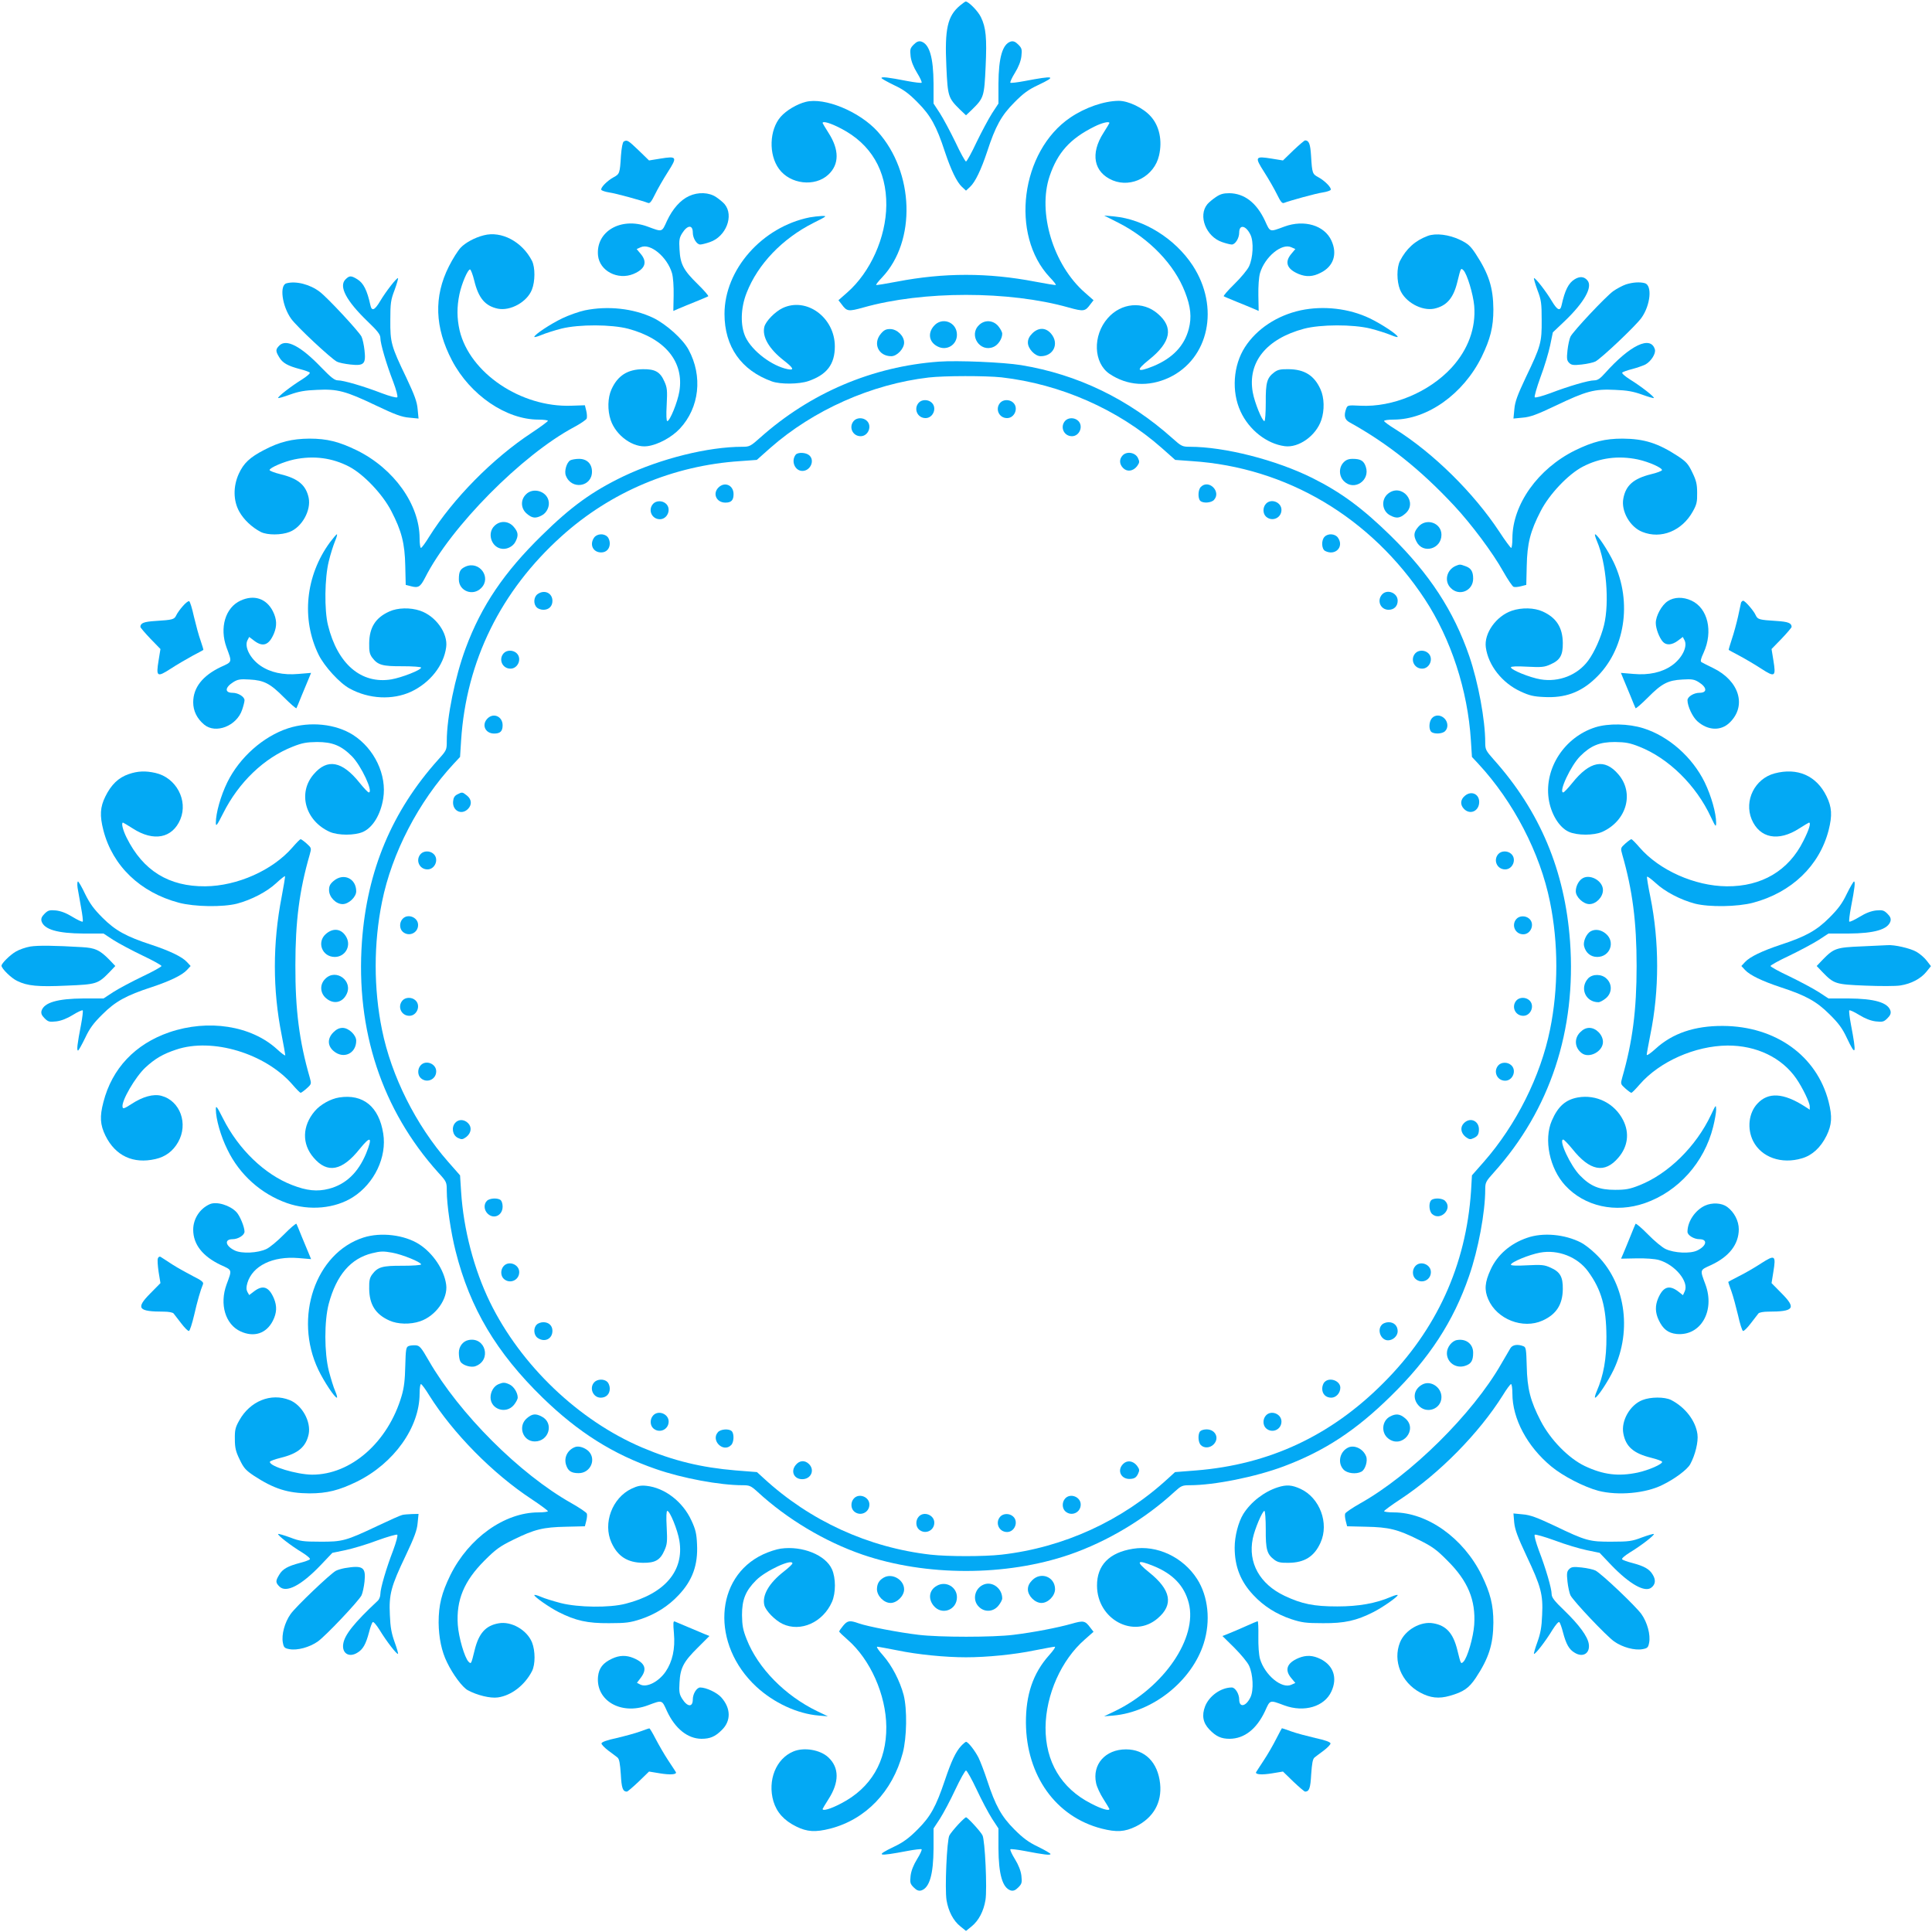 <?xml version="1.0" standalone="no"?>
<!DOCTYPE svg PUBLIC "-//W3C//DTD SVG 20010904//EN"
 "http://www.w3.org/TR/2001/REC-SVG-20010904/DTD/svg10.dtd">
<svg version="1.0" xmlns="http://www.w3.org/2000/svg"
 width="1280pt" height="1280pt" viewBox="0 0 1280 1280"
 preserveAspectRatio="xMidYMid meet">
<g transform="translate(0,1280) scale(0.1,-0.1)"
fill="#03a9f4" stroke="none">
<path d="M6361 12764 c-84 -70 -103 -155 -91 -407 9 -196 12 -206 89 -282 l41
-39 41 39 c77 76 80 85 89 283 9 192 2 260 -31 328 -18 39 -82 104 -101 104
-3 0 -20 -12 -37 -26z"/>
<path d="M6054 12505 c-24 -24 -26 -32 -21 -78 4 -33 19 -71 43 -110 20 -32
33 -61 30 -65 -4 -3 -46 2 -94 11 -129 25 -172 30 -172 20 0 -4 38 -25 83 -47
64 -30 98 -55 157 -115 85 -85 125 -157 180 -326 40 -120 79 -202 114 -234
l26 -24 26 24 c35 32 74 114 114 234 55 169 95 241 180 326 59 60 93 85 157
115 127 60 111 65 -89 27 -48 -9 -90 -14 -94 -11 -3 4 10 33 30 65 24 39 39
77 43 110 5 46 3 54 -21 78 -19 19 -32 24 -49 20 -55 -17 -81 -105 -82 -280
l0 -131 -42 -64 c-23 -36 -69 -122 -103 -192 -33 -71 -65 -128 -70 -128 -5 0
-37 57 -70 128 -34 70 -80 156 -103 192 l-42 64 0 131 c-1 175 -27 263 -82
280 -17 4 -30 -1 -49 -20z"/>
<path d="M5338 12125 c-59 -15 -128 -56 -166 -99 -75 -86 -81 -250 -11 -345
74 -102 238 -121 327 -38 73 68 73 165 1 277 -21 33 -39 63 -39 65 0 15 53 0
123 -37 197 -102 301 -278 299 -508 -2 -213 -105 -443 -259 -578 l-58 -51 21
-27 c35 -48 44 -49 145 -21 393 111 965 111 1358 0 101 -28 110 -27 145 21
l21 27 -58 51 c-209 183 -314 530 -233 771 53 156 135 248 296 328 52 26 100
37 100 24 0 -2 -18 -32 -39 -65 -89 -138 -65 -262 61 -315 126 -52 276 28 307
165 23 99 2 197 -56 260 -49 55 -147 102 -211 102 -98 -1 -222 -44 -321 -111
-329 -223 -400 -778 -136 -1058 25 -26 43 -49 40 -51 -2 -2 -64 8 -137 22
-312 60 -604 60 -916 0 -73 -14 -135 -24 -137 -22 -3 2 15 25 40 51 226 240
212 696 -30 965 -120 133 -352 229 -477 197z"/>
<path d="M4132 11862 c-7 -5 -14 -41 -18 -93 -7 -117 -9 -122 -48 -143 -43
-23 -90 -71 -82 -84 3 -5 26 -13 52 -17 44 -6 221 -55 256 -69 13 -6 23 6 48
57 17 35 55 101 85 148 64 100 60 106 -51 88 l-74 -12 -69 67 c-71 68 -77 71
-99 58z"/>
<path d="M8569 11804 l-69 -67 -74 12 c-111 18 -115 12 -51 -88 30 -47 68
-113 85 -148 25 -51 35 -63 48 -57 35 14 212 63 256 69 26 4 49 12 52 17 8 13
-39 61 -82 84 -39 21 -41 26 -48 143 -5 79 -14 100 -39 101 -5 0 -40 -30 -78
-66z"/>
<path d="M4565 11501 c-57 -26 -109 -85 -146 -164 -35 -77 -29 -75 -129 -38
-176 65 -343 -32 -328 -191 10 -103 131 -166 235 -123 78 33 94 79 47 134
l-26 31 27 12 c63 29 175 -64 207 -171 8 -28 12 -87 11 -148 l-2 -103 37 16
c20 9 71 29 112 46 41 17 78 32 82 35 5 2 -27 39 -70 81 -94 92 -115 132 -120
229 -4 61 -1 78 17 107 35 56 71 59 71 5 0 -37 26 -79 49 -79 10 0 38 7 64 16
107 36 161 175 98 251 -10 12 -35 33 -56 47 -47 32 -120 35 -180 7z"/>
<path d="M8055 11494 c-21 -14 -46 -35 -56 -47 -63 -76 -9 -215 98 -251 26 -9
54 -16 64 -16 23 0 49 42 49 79 0 57 45 48 75 -15 22 -46 17 -152 -10 -209
-10 -22 -54 -75 -97 -117 -43 -42 -75 -79 -70 -81 4 -3 41 -18 82 -35 41 -17
92 -37 112 -46 l37 -16 -2 103 c-1 61 3 120 11 148 32 107 144 200 207 171
l27 -12 -26 -31 c-47 -55 -31 -101 47 -134 51 -21 95 -19 147 8 85 42 112 124
71 213 -46 101 -180 141 -311 93 -100 -37 -94 -39 -129 38 -56 120 -137 182
-237 183 -39 0 -60 -6 -89 -26z"/>
<path d="M5365 11360 c-315 -63 -565 -345 -565 -640 0 -217 111 -374 314 -447
56 -20 179 -19 241 2 123 42 176 111 176 230 0 191 -187 329 -346 254 -50 -24
-111 -86 -121 -124 -16 -66 31 -147 130 -224 63 -49 71 -66 25 -57 -105 21
-234 119 -279 211 -36 76 -34 193 7 296 74 189 236 358 442 462 90 45 93 47
55 46 -21 -1 -57 -5 -79 -9z"/>
<path d="M7410 11324 c206 -105 371 -277 441 -459 38 -97 45 -167 25 -244 -29
-112 -107 -194 -235 -247 -110 -44 -119 -30 -28 43 145 116 164 214 57 305
-98 85 -242 72 -331 -30 -101 -115 -95 -296 12 -369 118 -79 258 -88 394 -25
265 125 337 467 157 743 -117 178 -322 306 -520 325 l-67 6 95 -48z"/>
<path d="M3205 11241 c-60 -15 -122 -49 -153 -82 -18 -19 -53 -74 -78 -124
-101 -200 -94 -405 21 -624 120 -228 358 -391 572 -391 35 0 63 -4 63 -8 0 -4
-48 -40 -107 -79 -260 -171 -522 -438 -679 -688 -25 -41 -50 -75 -55 -75 -5 0
-9 28 -9 63 0 224 -170 462 -415 583 -119 58 -198 78 -315 78 -115 -1 -197
-21 -300 -75 -95 -49 -136 -88 -168 -158 -38 -84 -37 -178 3 -250 30 -54 84
-105 144 -136 43 -21 135 -21 190 1 82 32 143 143 126 226 -18 84 -70 128
-186 156 -41 10 -74 23 -73 28 1 15 93 55 163 70 129 27 252 11 365 -48 95
-50 220 -181 278 -293 69 -133 90 -215 93 -365 l3 -125 35 -9 c49 -13 62 -4
93 56 170 337 642 814 987 998 43 23 81 49 84 57 3 8 2 32 -3 52 l-9 36 -90
-3 c-334 -12 -673 217 -740 499 -18 80 -19 155 -1 240 15 71 55 164 70 164 5
0 18 -33 28 -74 28 -116 72 -168 156 -186 83 -17 194 44 226 126 22 55 22 147
1 190 -65 128 -203 201 -320 170z"/>
<path d="M9459 11237 c-83 -31 -142 -84 -184 -166 -22 -44 -22 -133 0 -189 33
-83 144 -144 227 -127 82 18 127 69 153 176 24 97 23 95 41 78 24 -25 64 -157
71 -235 12 -147 -40 -289 -149 -409 -150 -163 -391 -264 -605 -253 -82 4 -85
4 -94 -19 -17 -46 -11 -73 22 -91 253 -140 469 -312 693 -552 113 -121 256
-312 325 -436 30 -53 61 -99 69 -102 8 -3 30 -1 49 4 l35 9 3 125 c3 149 23
230 93 365 57 111 182 243 278 293 113 59 236 75 365 48 74 -16 163 -56 160
-71 -1 -5 -34 -18 -73 -27 -116 -29 -167 -74 -183 -161 -16 -83 44 -189 126
-221 124 -50 263 7 334 135 26 46 30 64 29 124 0 57 -6 82 -32 135 -26 55 -40
71 -94 107 -133 87 -224 116 -368 117 -117 0 -196 -20 -315 -78 -245 -121
-415 -359 -415 -583 0 -35 -4 -63 -8 -63 -4 0 -40 48 -79 108 -171 259 -438
521 -688 678 -41 25 -75 50 -75 55 0 5 28 9 63 9 224 0 462 170 583 415 58
119 78 198 78 315 -1 144 -30 235 -117 368 -35 53 -52 68 -104 93 -73 35 -161
46 -214 26z"/>
<path d="M2289 10949 c-46 -46 5 -142 146 -278 68 -65 85 -88 85 -110 0 -37
39 -171 85 -290 20 -53 32 -98 27 -103 -5 -5 -50 7 -103 27 -119 46 -253 85
-290 85 -22 0 -45 18 -111 86 -134 140 -231 191 -277 145 -26 -26 -26 -37 -1
-78 22 -38 57 -57 136 -78 32 -8 62 -19 66 -23 5 -5 -18 -25 -51 -46 -73 -45
-164 -116 -158 -123 3 -2 38 8 79 23 56 20 97 28 178 31 137 7 191 -8 392
-104 126 -60 170 -76 219 -80 l62 -6 -6 62 c-4 49 -20 92 -75 209 -101 210
-107 233 -106 382 0 111 3 133 28 198 15 41 25 76 23 79 -7 6 -80 -87 -119
-153 -36 -60 -55 -68 -64 -26 -22 100 -46 147 -87 172 -41 25 -52 25 -78 -1z"/>
<path d="M10433 10950 c-41 -25 -65 -72 -87 -172 -9 -42 -28 -34 -64 26 -39
66 -112 159 -119 153 -2 -3 8 -38 23 -79 25 -65 28 -87 28 -198 1 -149 -5
-172 -106 -382 -55 -117 -71 -160 -75 -209 l-6 -62 62 6 c49 4 93 20 219 80
201 96 255 111 392 104 81 -3 122 -11 178 -31 41 -15 76 -25 79 -23 6 7 -85
78 -158 123 -33 21 -56 41 -51 46 4 4 34 15 66 23 31 8 70 22 87 30 37 20 71
73 63 100 -28 94 -164 29 -331 -158 -32 -36 -49 -47 -71 -47 -38 0 -171 -39
-291 -85 -52 -19 -98 -32 -103 -27 -4 4 13 64 38 133 26 68 54 163 64 210 l18
87 81 77 c126 121 184 223 149 266 -21 27 -51 30 -85 9z"/>
<path d="M1898 10923 c-48 -12 -29 -151 31 -235 39 -54 262 -262 303 -284 13
-7 53 -15 89 -19 91 -10 104 3 94 94 -4 36 -13 77 -20 91 -19 36 -225 258
-277 297 -64 49 -157 73 -220 56z"/>
<path d="M10773 10916 c-23 -8 -61 -28 -85 -45 -50 -36 -264 -264 -283 -301
-7 -14 -16 -55 -20 -91 -6 -55 -4 -68 11 -83 15 -15 28 -17 83 -11 36 4 77 13
91 20 41 22 267 236 305 289 60 84 73 216 22 230 -34 9 -78 6 -124 -8z"/>
<path d="M3875 10744 c-38 -8 -106 -32 -150 -53 -77 -37 -185 -108 -185 -123
0 -4 21 2 48 13 26 11 85 30 132 42 118 29 331 28 442 -1 246 -66 371 -220
339 -415 -12 -72 -63 -197 -80 -197 -6 0 -8 39 -4 108 5 95 3 114 -15 154 -28
64 -61 83 -142 82 -103 -1 -168 -43 -209 -134 -25 -55 -27 -138 -5 -203 35
-104 150 -186 243 -173 70 9 162 59 215 116 130 139 153 348 58 523 -38 71
-148 169 -234 211 -132 63 -301 81 -453 50z"/>
<path d="M8617 10744 c-156 -34 -291 -123 -369 -244 -78 -121 -90 -294 -29
-426 56 -122 173 -214 292 -230 93 -13 208 69 243 173 22 65 20 148 -5 203
-41 92 -106 133 -211 134 -53 1 -72 -3 -95 -20 -49 -37 -58 -67 -57 -201 0
-68 -4 -123 -9 -123 -15 0 -65 123 -77 190 -36 199 89 355 339 422 110 29 323
30 441 1 47 -12 106 -31 133 -42 26 -11 47 -17 47 -13 0 15 -108 86 -185 123
-138 66 -307 85 -458 53z"/>
<path d="M6186 10639 c-41 -48 -30 -106 25 -134 60 -32 129 9 129 77 0 85
-100 122 -154 57z"/>
<path d="M6485 10645 c-68 -67 8 -181 96 -144 31 12 59 54 59 88 0 11 -12 33
-26 50 -34 41 -92 44 -129 6z"/>
<path d="M5836 10589 c-55 -65 -16 -149 69 -149 38 0 85 50 85 90 0 45 -47 90
-93 90 -27 0 -41 -7 -61 -31z"/>
<path d="M6839 10591 c-20 -20 -29 -39 -29 -61 0 -40 47 -90 85 -90 85 0 124
84 69 149 -35 42 -84 43 -125 2z"/>
<path d="M6220 10404 c-440 -32 -851 -207 -1183 -503 -64 -57 -71 -61 -118
-61 -228 0 -540 -78 -787 -195 -206 -99 -347 -200 -540 -390 -251 -245 -402
-467 -507 -750 -70 -189 -125 -457 -125 -615 0 -58 -1 -61 -56 -122 -308 -343
-472 -736 -506 -1206 -42 -587 132 -1115 505 -1530 56 -61 57 -64 57 -122 0
-91 27 -276 59 -401 95 -377 270 -671 577 -970 236 -229 466 -374 750 -472
175 -61 423 -107 574 -107 46 0 55 -4 98 -43 196 -181 447 -331 697 -417 421
-144 949 -144 1370 0 250 86 501 236 697 417 43 39 51 43 100 43 163 0 436 55
623 125 269 101 476 236 708 464 256 250 417 497 520 797 61 175 107 423 107
573 0 47 4 54 57 113 373 415 547 943 505 1530 -34 469 -199 863 -506 1206
-52 59 -56 66 -56 113 0 149 -46 397 -106 573 -103 299 -264 545 -521 797
-187 183 -328 287 -518 382 -241 120 -582 207 -812 207 -49 0 -56 3 -115 56
-291 260 -627 423 -1003 485 -118 19 -420 32 -545 23z m415 -104 c392 -45 772
-212 1062 -468 l89 -79 110 -8 c628 -41 1186 -372 1544 -915 173 -264 284
-602 305 -935 l7 -110 42 -45 c233 -251 410 -592 475 -915 56 -275 56 -575 0
-848 -62 -306 -224 -630 -437 -873 l-80 -91 -6 -104 c-33 -492 -228 -920 -582
-1273 -348 -349 -756 -539 -1239 -578 l-140 -11 -45 -41 c-306 -282 -693 -459
-1105 -506 -116 -13 -354 -13 -470 0 -412 47 -799 224 -1105 506 l-45 41 -140
11 c-228 19 -414 64 -619 151 -422 179 -805 545 -1010 964 -106 218 -175 482
-191 731 l-7 109 -80 91 c-213 243 -375 567 -437 873 -56 273 -56 573 0 848
65 323 242 664 475 915 l42 45 7 110 c34 525 262 989 665 1352 327 295 741
469 1184 498 l110 8 89 79 c285 251 671 423 1050 467 104 12 378 12 482 1z"/>
<path d="M6087 10132 c-36 -40 -9 -102 45 -102 51 0 78 69 40 103 -24 22 -65
21 -85 -1z"/>
<path d="M6627 10132 c-36 -40 -9 -102 45 -102 51 0 78 69 40 103 -24 22 -65
21 -85 -1z"/>
<path d="M5657 10012 c-36 -40 -9 -102 45 -102 51 0 78 69 40 103 -24 22 -65
21 -85 -1z"/>
<path d="M7057 10012 c-36 -40 -9 -102 45 -102 51 0 78 69 40 103 -24 22 -65
21 -85 -1z"/>
<path d="M5272 9788 c-33 -42 -6 -108 44 -108 53 0 84 69 46 103 -22 20 -75
22 -90 5z"/>
<path d="M7437 9782 c-23 -25 -21 -58 4 -83 27 -27 66 -21 92 12 17 24 18 30
6 55 -18 37 -75 46 -102 16z"/>
<path d="M4760 9570 c-41 -41 -13 -100 46 -100 39 0 54 16 54 56 0 60 -59 85
-100 44z"/>
<path d="M7956 9574 c-19 -18 -21 -75 -4 -92 18 -18 73 -14 91 6 50 55 -35
139 -87 86z"/>
<path d="M4327 9462 c-36 -40 -9 -102 45 -102 51 0 78 69 40 103 -24 22 -65
21 -85 -1z"/>
<path d="M8387 9462 c-22 -24 -21 -65 1 -85 40 -36 102 -9 102 45 0 51 -69 78
-103 40z"/>
<path d="M3936 9238 c-32 -46 -7 -98 47 -98 34 0 57 24 57 60 0 16 -7 36 -16
44 -23 24 -70 20 -88 -6z"/>
<path d="M8776 9244 c-23 -22 -21 -81 3 -94 67 -35 128 27 85 88 -18 26 -65
30 -88 6z"/>
<path d="M3562 8864 c-26 -18 -30 -65 -6 -88 8 -9 28 -16 44 -16 36 0 60 23
60 59 0 52 -53 77 -98 45z"/>
<path d="M9157 8862 c-37 -41 -11 -102 43 -102 36 0 60 24 60 60 0 52 -69 79
-103 42z"/>
<path d="M3337 8472 c-36 -40 -9 -102 45 -102 51 0 78 69 40 103 -24 22 -65
21 -85 -1z"/>
<path d="M9377 8472 c-36 -40 -9 -102 45 -102 51 0 78 69 40 103 -24 22 -65
21 -85 -1z"/>
<path d="M3230 8040 c-41 -41 -16 -100 44 -100 40 0 56 15 56 55 0 58 -60 85
-100 45z"/>
<path d="M9487 8042 c-20 -22 -22 -73 -5 -90 17 -17 74 -15 92 4 22 21 20 60
-4 84 -25 25 -62 26 -83 2z"/>
<path d="M3030 7537 c-18 -9 -26 -22 -28 -46 -6 -62 55 -94 98 -51 28 28 25
64 -6 89 -31 24 -31 25 -64 8z"/>
<path d="M9707 7529 c-32 -25 -35 -61 -7 -89 41 -41 100 -13 100 47 0 52 -51
76 -93 42z"/>
<path d="M2787 7142 c-36 -40 -9 -102 45 -102 51 0 78 69 40 103 -24 22 -65
21 -85 -1z"/>
<path d="M9927 7142 c-36 -40 -9 -102 45 -102 51 0 78 69 40 103 -24 22 -65
21 -85 -1z"/>
<path d="M2667 6712 c-22 -24 -21 -65 1 -85 40 -36 102 -9 102 45 0 51 -69 78
-103 40z"/>
<path d="M10047 6712 c-36 -40 -9 -102 45 -102 51 0 78 69 40 103 -24 22 -65
21 -85 -1z"/>
<path d="M2667 6172 c-36 -40 -9 -102 45 -102 51 0 78 69 40 103 -24 22 -65
21 -85 -1z"/>
<path d="M10047 6172 c-36 -40 -9 -102 45 -102 51 0 78 69 40 103 -24 22 -65
21 -85 -1z"/>
<path d="M2787 5742 c-22 -24 -21 -65 1 -85 40 -36 102 -9 102 45 0 51 -69 78
-103 40z"/>
<path d="M9927 5742 c-36 -40 -9 -102 45 -102 51 0 78 69 40 103 -24 22 -65
21 -85 -1z"/>
<path d="M3016 5361 c-27 -30 -18 -83 18 -100 25 -12 31 -11 55 6 33 26 39 65
12 92 -26 26 -63 27 -85 2z"/>
<path d="M9699 5359 c-27 -27 -21 -66 12 -92 24 -17 30 -18 55 -6 22 11 30 22
32 48 6 62 -55 94 -99 50z"/>
<path d="M3226 4844 c-22 -21 -20 -60 4 -84 41 -41 100 -13 100 46 0 17 -5 35
-12 42 -17 17 -74 15 -92 -4z"/>
<path d="M9482 4848 c-18 -18 -14 -73 6 -91 55 -50 139 35 86 87 -18 19 -75
21 -92 4z"/>
<path d="M3337 4412 c-22 -24 -21 -65 1 -85 40 -36 102 -9 102 45 0 51 -69 78
-103 40z"/>
<path d="M9377 4412 c-22 -24 -21 -65 1 -85 40 -36 102 -9 102 45 0 51 -69 78
-103 40z"/>
<path d="M3556 4024 c-24 -23 -20 -70 6 -88 46 -32 98 -7 98 47 0 34 -24 57
-60 57 -16 0 -36 -7 -44 -16z"/>
<path d="M9156 4024 c-35 -34 -8 -104 40 -104 33 0 64 29 64 60 0 36 -24 60
-60 60 -16 0 -36 -7 -44 -16z"/>
<path d="M3937 3642 c-35 -38 -8 -102 43 -102 36 0 60 24 60 60 0 16 -7 36
-16 44 -21 22 -67 20 -87 -2z"/>
<path d="M8776 3644 c-9 -8 -16 -28 -16 -44 0 -36 24 -60 60 -60 32 0 60 31
60 66 0 46 -71 72 -104 38z"/>
<path d="M4327 3422 c-22 -24 -21 -65 1 -85 40 -36 102 -9 102 45 0 51 -69 78
-103 40z"/>
<path d="M8387 3422 c-22 -24 -21 -65 1 -85 40 -36 102 -9 102 45 0 51 -69 78
-103 40z"/>
<path d="M4757 3312 c-50 -55 35 -139 87 -86 19 18 21 75 4 92 -18 18 -73 14
-91 -6z"/>
<path d="M7952 3318 c-17 -17 -15 -74 4 -92 21 -22 60 -20 84 4 41 41 13 100
-46 100 -17 0 -35 -5 -42 -12z"/>
<path d="M5271 3093 c-34 -42 -10 -93 44 -93 58 0 85 60 45 100 -28 28 -64 25
-89 -7z"/>
<path d="M7441 3101 c-44 -44 -12 -105 50 -99 26 2 37 10 48 32 12 25 11 31
-6 55 -26 33 -65 39 -92 12z"/>
<path d="M5657 2872 c-22 -24 -21 -65 1 -85 40 -36 102 -9 102 45 0 51 -69 78
-103 40z"/>
<path d="M7057 2872 c-22 -24 -21 -65 1 -85 40 -36 102 -9 102 45 0 51 -69 78
-103 40z"/>
<path d="M6087 2752 c-22 -24 -21 -65 1 -85 40 -36 102 -9 102 45 0 51 -69 78
-103 40z"/>
<path d="M6627 2752 c-36 -40 -9 -102 45 -102 51 0 78 69 40 103 -24 22 -65
21 -85 -1z"/>
<path d="M3778 9750 c-24 -14 -41 -72 -29 -101 36 -96 173 -76 173 26 0 52
-33 85 -86 85 -23 0 -49 -5 -58 -10z"/>
<path d="M8901 9736 c-32 -34 -31 -90 3 -124 67 -67 175 4 145 95 -13 40 -34
53 -87 53 -28 0 -45 -7 -61 -24z"/>
<path d="M3485 9525 c-38 -37 -35 -95 6 -129 35 -30 58 -32 98 -11 34 17 55
62 45 99 -15 63 -103 88 -149 41z"/>
<path d="M9197 9530 c-49 -39 -42 -116 14 -145 40 -21 63 -19 98 11 89 74 -21
206 -112 134z"/>
<path d="M3275 9315 c-47 -46 -22 -134 41 -149 37 -10 82 11 99 45 21 40 19
63 -11 98 -34 41 -92 44 -129 6z"/>
<path d="M9396 9309 c-30 -35 -32 -58 -11 -98 42 -83 165 -49 165 46 0 80
-102 114 -154 52z"/>
<path d="M2186 9207 c-162 -221 -191 -508 -75 -745 38 -77 140 -189 206 -224
128 -70 284 -77 406 -21 126 59 217 174 233 295 13 92 -69 207 -173 242 -65
22 -148 20 -203 -5 -92 -41 -133 -106 -134 -211 -1 -53 3 -72 20 -95 37 -49
67 -58 202 -57 67 0 122 -4 122 -9 0 -16 -128 -66 -197 -78 -200 -33 -357 102
-420 359 -25 101 -22 313 5 422 11 47 30 106 41 133 11 26 17 47 13 47 -4 0
-24 -24 -46 -53z"/>
<path d="M10581 9213 c61 -143 83 -404 46 -555 -20 -81 -63 -178 -105 -235
-71 -96 -194 -144 -315 -124 -72 12 -197 63 -197 80 0 6 39 8 108 4 95 -5 114
-3 154 15 64 28 83 61 82 142 -1 103 -43 168 -134 209 -55 25 -138 27 -203 5
-104 -35 -186 -150 -173 -243 16 -119 108 -236 230 -292 58 -27 86 -34 157
-37 137 -7 240 30 337 122 198 185 249 507 123 771 -37 77 -108 185 -123 185
-4 0 2 -21 13 -47z"/>
<path d="M3084 9046 c-35 -16 -44 -32 -44 -85 0 -77 93 -113 148 -57 70 70
-12 183 -104 142z"/>
<path d="M9645 9051 c-61 -26 -79 -102 -33 -147 56 -57 148 -18 148 62 0 48
-14 70 -51 83 -36 13 -37 13 -64 2z"/>
<path d="M1594 8821 c-101 -46 -141 -180 -93 -311 37 -100 39 -94 -38 -129
-120 -57 -183 -136 -183 -234 0 -57 25 -108 73 -148 76 -63 215 -9 251 98 9
26 16 54 16 64 0 23 -42 49 -79 49 -54 0 -51 36 5 71 29 18 46 21 107 17 96
-5 137 -26 229 -119 43 -43 80 -75 82 -71 2 4 18 41 34 82 17 41 38 92 47 113
l16 39 -84 -7 c-101 -9 -187 10 -252 55 -68 47 -108 126 -85 169 l11 21 33
-25 c58 -44 98 -30 131 48 21 51 19 95 -7 147 -43 85 -125 112 -214 71z"/>
<path d="M11049 8817 c-40 -26 -79 -98 -79 -144 0 -38 23 -98 47 -125 23 -25
60 -22 99 7 l33 25 11 -21 c23 -43 -17 -122 -85 -169 -65 -45 -151 -64 -252
-55 l-84 7 16 -39 c9 -21 30 -72 47 -113 16 -41 32 -78 34 -82 2 -4 39 28 82
71 92 93 133 114 229 119 61 4 78 1 107 -17 56 -35 59 -71 5 -71 -37 0 -79
-26 -79 -49 0 -40 34 -112 66 -140 70 -62 156 -65 214 -8 114 111 63 277 -110
361 -36 17 -70 35 -77 39 -9 5 -5 22 14 63 64 141 28 295 -81 345 -56 26 -115
24 -157 -4z"/>
<path d="M1211 8784 c-18 -20 -37 -47 -43 -60 -13 -28 -23 -31 -137 -38 -79
-5 -100 -14 -101 -39 0 -5 30 -40 66 -78 l67 -69 -12 -74 c-18 -110 -11 -115
79 -57 41 27 107 65 145 86 39 20 71 38 72 39 2 1 -7 29 -18 62 -12 32 -31
104 -44 158 -12 55 -26 101 -32 103 -6 2 -25 -13 -42 -33z"/>
<path d="M11535 8808 c-2 -7 -11 -49 -20 -93 -10 -44 -28 -111 -41 -149 -13
-39 -22 -71 -21 -72 1 -1 34 -19 72 -39 39 -21 104 -59 145 -86 90 -58 97 -53
79 57 l-12 74 67 69 c36 38 66 73 66 78 -1 25 -22 34 -101 39 -114 7 -124 10
-137 38 -13 30 -71 96 -83 96 -5 0 -11 -6 -14 -12z"/>
<path d="M1909 7975 c-165 -54 -322 -193 -403 -358 -44 -90 -76 -204 -76 -268
0 -28 7 -19 48 62 103 206 272 368 461 442 63 25 91 30 161 31 102 0 160 -23
231 -94 62 -62 145 -240 112 -240 -5 0 -32 28 -60 63 -116 145 -214 164 -305
57 -107 -124 -55 -308 106 -381 56 -25 167 -25 222 0 65 30 116 115 133 221
25 155 -58 330 -200 421 -115 73 -284 91 -430 44z"/>
<path d="M10568 7981 c-202 -65 -336 -269 -308 -471 14 -100 69 -192 134 -221
55 -25 166 -25 222 0 161 73 213 257 106 381 -91 107 -189 88 -305 -57 -28
-35 -55 -63 -60 -63 -33 0 50 178 112 240 71 71 129 94 231 94 70 -1 98 -6
161 -31 193 -76 376 -255 474 -466 31 -65 34 -69 35 -39 0 64 -32 178 -76 269
-82 167 -238 305 -406 358 -99 31 -232 34 -320 6z"/>
<path d="M852 7671 c-67 -23 -115 -69 -154 -148 -35 -71 -38 -126 -13 -224 61
-236 244 -412 501 -480 103 -27 289 -30 384 -6 95 25 199 79 260 136 30 28 56
48 58 46 2 -2 -8 -64 -22 -137 -60 -309 -60 -615 0 -915 13 -67 24 -128 24
-134 0 -6 -25 12 -56 41 -171 155 -454 199 -712 111 -227 -78 -380 -240 -437
-463 -25 -95 -22 -150 14 -223 66 -133 184 -188 331 -154 66 15 116 52 150
112 69 121 14 274 -111 307 -52 14 -123 -5 -199 -55 -46 -30 -56 -33 -58 -19
-9 39 85 200 152 262 63 58 115 89 203 118 239 81 591 -25 770 -231 26 -30 50
-55 55 -55 4 0 22 13 40 29 32 29 32 30 20 73 -69 239 -96 447 -95 743 0 291
26 495 95 733 12 43 12 44 -20 73 -18 16 -36 29 -40 29 -5 0 -29 -25 -55 -55
-131 -151 -365 -255 -577 -257 -241 -2 -412 103 -521 322 -26 52 -37 100 -24
100 2 0 32 -18 65 -39 138 -89 262 -65 315 61 52 126 -28 276 -165 307 -66 15
-118 13 -178 -8z"/>
<path d="M11757 7676 c-131 -35 -203 -180 -152 -304 53 -126 177 -150 315 -61
33 21 63 39 65 39 15 0 0 -48 -37 -121 -98 -198 -277 -303 -508 -301 -212 2
-446 106 -577 257 -26 30 -50 55 -55 55 -4 0 -22 -13 -40 -29 -32 -29 -32 -30
-20 -73 68 -236 95 -446 95 -738 0 -292 -27 -502 -95 -738 -12 -43 -12 -44 20
-73 18 -16 36 -29 40 -29 5 0 29 25 55 55 132 152 367 256 582 258 192 1 360
-80 456 -219 42 -61 89 -159 89 -184 l0 -22 -32 21 c-142 91 -243 97 -315 19
-58 -62 -69 -166 -28 -248 55 -108 188 -155 324 -114 68 20 123 71 162 149 36
74 39 127 14 226 -78 304 -351 500 -700 502 -188 1 -335 -49 -447 -152 -32
-29 -58 -47 -58 -39 0 7 11 67 24 133 60 293 60 617 0 913 -14 68 -24 128 -22
133 2 5 27 -14 57 -41 62 -58 166 -112 261 -137 95 -24 281 -21 384 6 256 68
440 245 501 480 25 99 22 153 -14 226 -67 137 -193 191 -344 151z"/>
<path d="M2211 6964 c-24 -20 -31 -34 -31 -61 0 -46 45 -93 90 -93 40 0 90 47
90 85 0 85 -84 124 -149 69z"/>
<path d="M10479 6977 c-23 -17 -39 -52 -39 -82 0 -38 50 -85 90 -85 45 0 90
47 90 93 0 64 -92 112 -141 74z"/>
<path d="M514 6918 c4 -24 14 -82 23 -130 9 -48 14 -90 11 -94 -4 -3 -34 11
-67 31 -42 26 -77 39 -110 43 -43 4 -53 1 -76 -22 -19 -19 -24 -32 -20 -49 17
-55 105 -81 280 -82 l131 0 64 -42 c36 -23 122 -69 193 -103 70 -33 127 -65
127 -70 0 -5 -57 -37 -127 -70 -71 -34 -157 -80 -193 -103 l-64 -42 -131 0
c-175 -1 -263 -27 -280 -82 -4 -17 1 -30 20 -49 24 -24 32 -26 78 -21 33 4 71
19 110 43 32 20 61 33 65 30 3 -4 -2 -46 -11 -94 -25 -129 -30 -172 -20 -172
4 0 25 38 47 83 30 64 55 98 115 157 85 85 157 125 326 180 120 40 202 79 234
114 l24 26 -24 26 c-32 35 -114 74 -234 114 -169 55 -241 95 -326 180 -58 58
-84 94 -115 157 -21 45 -43 82 -47 83 -5 0 -6 -19 -3 -42z"/>
<path d="M12235 6877 c-30 -63 -57 -99 -115 -157 -85 -85 -157 -125 -325 -180
-120 -40 -202 -79 -234 -114 l-24 -26 24 -26 c32 -35 114 -74 234 -114 169
-55 241 -95 326 -180 60 -59 85 -93 115 -157 60 -127 65 -111 27 89 -9 48 -14
90 -11 94 4 3 33 -10 65 -30 39 -24 77 -39 110 -43 46 -5 54 -3 78 21 19 19
24 32 20 49 -17 55 -105 81 -280 82 l-131 0 -64 42 c-36 23 -122 69 -192 103
-71 33 -128 65 -128 70 0 5 57 37 128 70 70 34 156 80 192 103 l64 42 131 0
c175 1 263 27 280 82 4 17 -1 30 -20 49 -23 23 -33 26 -76 22 -33 -4 -68 -17
-110 -43 -33 -20 -63 -34 -67 -31 -3 4 2 46 11 94 25 129 30 172 20 172 -4 -1
-26 -38 -48 -83z"/>
<path d="M2161 6614 c-65 -54 -28 -154 57 -154 67 0 109 69 78 129 -30 57 -85
67 -135 25z"/>
<path d="M10537 6629 c-27 -16 -50 -68 -42 -98 11 -44 44 -71 87 -71 85 0 122
100 57 154 -32 27 -71 33 -102 15z"/>
<path d="M201 6529 c-30 -5 -74 -20 -97 -34 -39 -23 -94 -78 -94 -93 0 -19 65
-83 104 -101 67 -33 136 -40 328 -31 197 8 207 11 283 89 l39 41 -39 41 c-64
65 -94 79 -182 84 -184 11 -291 12 -342 4z"/>
<path d="M12334 6530 c-168 -7 -184 -12 -259 -89 l-39 -41 39 -41 c76 -78 86
-81 283 -89 97 -4 202 -4 232 1 72 11 136 45 173 91 l30 37 -27 35 c-15 20
-46 47 -69 60 -39 23 -147 48 -192 44 -11 -1 -88 -4 -171 -8z"/>
<path d="M2155 6315 c-38 -37 -35 -95 6 -129 48 -41 106 -30 134 25 47 89 -69
176 -140 104z"/>
<path d="M10522 6318 c-58 -63 -18 -158 68 -158 10 0 32 12 49 26 41 34 44 92
6 129 -32 33 -93 34 -123 3z"/>
<path d="M2209 5961 c-41 -41 -40 -90 2 -125 65 -55 149 -16 149 69 0 38 -50
85 -90 85 -22 0 -41 -9 -61 -29z"/>
<path d="M10469 5961 c-41 -41 -37 -102 10 -138 49 -38 141 10 141 74 0 46
-45 93 -90 93 -22 0 -41 -9 -61 -29z"/>
<path d="M2247 5529 c-57 -9 -125 -47 -162 -91 -83 -98 -86 -217 -7 -308 91
-107 189 -88 305 58 73 90 87 81 43 -29 -53 -128 -135 -206 -247 -235 -77 -20
-147 -13 -244 25 -182 70 -355 237 -457 440 -41 81 -48 90 -48 62 0 -64 32
-178 77 -268 80 -166 224 -294 395 -354 149 -52 318 -36 437 40 142 91 225
266 200 421 -28 178 -133 264 -292 239z"/>
<path d="M10453 5529 c-81 -15 -131 -59 -172 -154 -54 -125 -15 -316 89 -429
128 -139 333 -185 528 -117 221 77 393 269 452 505 11 44 20 95 20 115 -1 34
-2 33 -34 -35 -99 -210 -283 -391 -475 -467 -63 -25 -90 -30 -161 -30 -104 0
-162 23 -232 95 -64 65 -144 238 -111 238 5 0 32 -28 60 -62 116 -146 214
-165 305 -58 63 73 75 163 32 248 -56 112 -178 173 -301 151z"/>
<path d="M1390 4822 c-66 -29 -110 -97 -110 -169 0 -98 63 -177 183 -234 77
-35 75 -29 38 -129 -48 -131 -8 -265 93 -311 89 -41 171 -14 214 71 26 52 28
96 7 147 -33 78 -73 92 -131 48 l-33 -25 -12 21 c-8 16 -8 31 0 59 34 114 168
179 338 165 l84 -7 -16 39 c-9 21 -30 72 -47 113 -16 41 -32 78 -34 82 -3 4
-40 -27 -82 -70 -42 -43 -95 -87 -117 -97 -57 -27 -163 -32 -209 -10 -63 30
-72 75 -15 75 37 0 79 27 79 50 0 31 -30 104 -53 129 -43 46 -132 73 -177 53z"/>
<path d="M11295 4812 c-65 -31 -115 -105 -115 -173 0 -23 43 -49 79 -49 57 0
48 -45 -15 -75 -46 -22 -152 -17 -209 10 -22 10 -75 54 -117 97 -42 43 -79 74
-82 70 -2 -4 -18 -41 -34 -82 -17 -41 -37 -92 -46 -112 l-16 -37 103 2 c61 1
120 -3 148 -11 107 -31 200 -144 171 -207 l-12 -26 -33 26 c-59 44 -99 30
-132 -48 -20 -48 -19 -93 4 -142 28 -60 62 -87 119 -93 159 -15 256 152 191
328 -37 100 -39 94 38 129 120 56 182 137 183 236 0 56 -30 114 -77 149 -37
27 -100 30 -148 8z"/>
<path d="M2408 4601 c-318 -102 -464 -530 -299 -876 37 -77 108 -185 123 -185
4 0 -1 20 -11 43 -11 24 -29 84 -42 133 -31 122 -31 332 -1 446 51 190 145
300 287 335 56 14 76 14 132 4 68 -12 193 -63 193 -78 0 -5 -55 -9 -122 -9
-135 1 -165 -8 -202 -57 -17 -23 -21 -42 -20 -95 1 -105 42 -170 134 -211 55
-25 138 -27 203 -5 104 35 186 150 173 243 -13 98 -87 208 -178 267 -98 63
-254 82 -370 45z"/>
<path d="M10117 4599 c-111 -38 -197 -113 -241 -210 -39 -84 -43 -135 -16
-197 57 -133 230 -200 360 -141 91 41 133 106 134 209 1 81 -18 114 -82 142
-40 18 -59 20 -154 15 -69 -4 -108 -2 -108 4 0 17 122 67 193 80 119 22 248
-28 318 -124 89 -121 121 -237 122 -432 1 -146 -19 -258 -64 -362 -10 -23 -15
-43 -11 -43 15 0 86 108 123 185 126 266 75 586 -123 771 -30 29 -72 61 -94
72 -108 55 -252 68 -357 31z"/>
<path d="M1046 4463 c-4 -9 -1 -50 5 -91 l12 -73 -68 -69 c-97 -98 -81 -120
91 -120 30 0 58 -5 64 -12 5 -7 28 -37 51 -66 22 -29 45 -52 51 -50 6 2 21 49
34 104 21 92 42 166 59 206 5 13 -8 24 -66 53 -39 20 -102 55 -138 78 -36 24
-71 46 -77 50 -7 4 -15 -1 -18 -10z"/>
<path d="M11668 4430 c-41 -27 -108 -66 -147 -85 -39 -20 -71 -37 -71 -38 0
-2 9 -30 21 -62 12 -33 31 -105 44 -159 12 -55 27 -102 33 -104 6 -2 29 21 51
50 23 29 46 59 51 66 6 7 34 12 64 12 172 0 188 22 91 120 l-68 69 12 75 c18
110 11 115 -81 56z"/>
<path d="M3105 3922 c-38 -7 -65 -43 -65 -84 0 -22 4 -48 10 -58 13 -25 71
-43 101 -31 107 40 66 195 -46 173z"/>
<path d="M9654 3922 c-35 -5 -68 -48 -68 -87 0 -62 60 -104 121 -84 40 13 53
34 53 87 0 57 -46 94 -106 84z"/>
<path d="M2707 3882 c-17 -7 -19 -22 -22 -132 -2 -93 -8 -144 -24 -198 -90
-307 -336 -523 -594 -522 -101 1 -282 55 -279 85 0 5 33 17 73 27 114 28 166
72 184 156 17 83 -44 194 -126 226 -124 50 -263 -7 -334 -135 -26 -46 -30 -64
-29 -124 0 -57 6 -82 32 -135 26 -55 40 -71 94 -107 133 -87 224 -116 368
-117 117 0 196 20 315 78 245 121 415 359 415 583 0 35 4 63 9 63 5 0 30 -34
55 -75 157 -250 419 -517 679 -688 59 -39 107 -75 107 -79 0 -4 -28 -8 -63 -8
-224 0 -461 -169 -583 -415 -58 -119 -78 -198 -78 -315 1 -100 20 -192 56
-264 39 -81 102 -165 137 -184 60 -33 149 -55 199 -48 89 12 179 81 227 175
22 44 22 133 0 189 -33 83 -138 143 -222 127 -86 -15 -131 -67 -158 -176 -24
-97 -23 -95 -41 -78 -26 27 -65 160 -71 244 -11 164 41 290 177 426 74 74 101
94 191 138 140 69 198 83 349 86 l125 3 9 35 c5 19 7 41 4 49 -3 8 -49 39
-102 69 -343 193 -743 593 -945 944 -51 89 -61 100 -87 102 -16 1 -37 -1 -47
-5z"/>
<path d="M10007 3868 c-8 -13 -36 -61 -62 -106 -189 -330 -598 -734 -931 -921
-53 -30 -99 -61 -102 -69 -3 -8 -1 -30 4 -49 l9 -35 125 -3 c152 -3 210 -17
350 -87 89 -44 118 -65 190 -138 135 -134 188 -261 177 -425 -6 -84 -45 -217
-71 -244 -18 -17 -17 -19 -41 78 -27 109 -72 161 -158 176 -84 16 -189 -44
-222 -127 -48 -121 8 -263 133 -331 68 -37 125 -43 198 -22 91 26 126 51 171
118 87 131 116 223 117 367 0 117 -20 196 -78 315 -121 245 -359 415 -583 415
-35 0 -63 4 -63 8 0 4 48 40 108 79 259 171 521 438 678 688 25 41 50 75 55
75 5 0 9 -28 9 -63 0 -167 98 -350 257 -482 78 -65 219 -137 313 -162 129 -33
313 -17 424 39 81 39 165 102 184 137 33 60 55 149 48 199 -12 89 -81 179
-175 227 -43 21 -135 21 -190 -1 -82 -32 -142 -138 -126 -221 16 -87 67 -132
184 -161 40 -10 73 -22 73 -27 2 -16 -89 -55 -161 -71 -129 -27 -228 -15 -351
43 -107 51 -227 173 -292 298 -69 133 -90 215 -93 365 -3 110 -5 125 -22 131
-37 15 -72 10 -86 -13z"/>
<path d="M3304 3630 c-31 -12 -54 -49 -54 -88 0 -79 102 -113 154 -51 14 17
26 39 26 50 0 32 -26 74 -55 87 -30 14 -42 14 -71 2z"/>
<path d="M9421 3626 c-53 -30 -64 -89 -25 -135 52 -63 154 -28 154 53 0 67
-74 114 -129 82z"/>
<path d="M3491 3404 c-62 -52 -28 -154 52 -154 95 0 129 123 46 165 -40 21
-63 19 -98 -11z"/>
<path d="M9209 3415 c-54 -29 -60 -107 -12 -145 91 -72 201 60 112 134 -34 29
-61 32 -100 11z"/>
<path d="M3810 3213 c-50 -19 -76 -70 -59 -120 13 -39 34 -53 83 -53 78 0 119
92 65 146 -26 24 -65 36 -89 27z"/>
<path d="M8935 3211 c-58 -25 -76 -102 -34 -147 24 -26 84 -33 119 -14 25 13
43 71 31 101 -18 48 -74 77 -116 60z"/>
<path d="M4184 2937 c-128 -61 -191 -229 -133 -357 41 -91 106 -133 209 -134
81 -1 114 18 142 82 18 40 20 59 15 154 -4 69 -2 108 4 108 17 0 68 -125 80
-197 33 -200 -97 -352 -356 -418 -107 -28 -313 -25 -429 4 -49 13 -109 31
-133 42 -23 10 -43 15 -43 11 0 -12 101 -82 160 -112 114 -58 193 -75 335 -74
113 0 141 4 211 27 98 33 182 86 250 159 92 97 129 200 122 337 -3 71 -10 99
-37 157 -57 125 -177 217 -298 230 -37 4 -59 0 -99 -19z"/>
<path d="M8465 2946 c-90 -29 -178 -97 -228 -177 -33 -54 -57 -147 -57 -222 0
-126 39 -225 124 -315 68 -73 152 -126 250 -159 70 -23 98 -27 211 -27 142 -1
221 16 335 74 59 30 160 100 160 112 0 4 -20 -1 -43 -11 -102 -44 -216 -64
-357 -64 -156 0 -234 16 -349 70 -165 78 -244 220 -211 380 13 64 64 183 77
183 5 0 9 -55 9 -122 -1 -135 8 -165 57 -202 23 -17 42 -21 95 -20 105 1 170
42 211 134 58 128 -5 297 -133 356 -57 26 -92 29 -151 10z"/>
<path d="M2665 2763 c-11 -2 -85 -35 -165 -73 -209 -99 -232 -105 -380 -104
-111 0 -133 3 -198 28 -41 15 -76 25 -79 23 -7 -7 85 -78 158 -122 35 -22 57
-41 52 -46 -5 -5 -35 -16 -67 -24 -79 -21 -114 -40 -136 -78 -25 -41 -25 -52
1 -78 45 -45 144 6 274 142 l77 81 87 18 c47 10 142 38 210 64 69 25 129 42
133 38 5 -5 -8 -51 -27 -103 -46 -119 -85 -253 -85 -290 0 -16 -8 -37 -19 -46
-154 -144 -218 -224 -227 -284 -10 -62 38 -93 93 -59 38 22 57 57 78 136 8 32
19 62 24 67 5 5 24 -17 46 -52 44 -73 115 -165 122 -158 2 3 -8 38 -23 79 -20
56 -28 97 -31 178 -7 137 8 191 104 392 59 125 76 170 80 218 l6 60 -44 -1
c-24 -1 -53 -3 -64 -6z"/>
<path d="M10032 2713 c5 -48 22 -94 81 -220 96 -203 111 -256 104 -393 -3 -81
-11 -122 -31 -178 -15 -41 -25 -76 -23 -79 7 -7 78 85 122 158 22 35 41 57 46
52 5 -5 16 -35 24 -67 21 -79 40 -114 78 -136 55 -34 103 -3 93 59 -8 50 -64
126 -161 220 -68 65 -85 88 -85 110 0 37 -39 171 -85 290 -19 52 -32 98 -27
103 4 4 64 -13 133 -38 68 -26 163 -54 210 -64 l87 -18 77 -81 c121 -126 223
-184 266 -149 27 21 30 51 9 85 -22 38 -57 57 -136 78 -32 8 -62 19 -67 24 -5
5 17 24 52 46 73 44 165 115 158 122 -3 2 -38 -8 -79 -23 -65 -25 -87 -28
-198 -28 -149 -1 -172 5 -382 106 -117 55 -160 71 -209 75 l-62 6 5 -60z"/>
<path d="M5173 2540 c-29 -4 -81 -21 -117 -38 -323 -151 -346 -598 -45 -877
116 -107 271 -179 413 -191 l61 -5 -71 34 c-213 103 -392 285 -467 476 -25 63
-30 91 -31 161 0 102 23 160 94 231 63 63 240 145 240 111 0 -5 -25 -29 -56
-53 -99 -77 -146 -158 -130 -224 10 -38 71 -100 121 -124 119 -56 267 10 327
146 26 59 26 158 0 216 -42 95 -197 157 -339 137z"/>
<path d="M7506 2539 c-157 -25 -239 -109 -238 -245 1 -223 243 -353 402 -216
107 91 88 189 -57 305 -91 73 -82 87 29 42 129 -52 205 -132 234 -246 59 -231
-165 -559 -490 -716 l-71 -34 61 5 c262 23 520 229 599 478 47 148 30 312 -44
427 -93 145 -266 226 -425 200z"/>
<path d="M2285 2411 c-22 -4 -49 -12 -60 -18 -38 -21 -266 -238 -300 -287 -39
-55 -61 -137 -51 -189 6 -32 11 -37 43 -43 52 -10 134 12 189 51 53 38 267
264 289 305 7 14 16 55 20 91 10 96 -10 110 -130 90z"/>
<path d="M10396 2404 c-15 -15 -17 -28 -11 -83 4 -36 13 -77 20 -91 22 -41
236 -267 289 -305 55 -39 137 -61 189 -51 32 6 37 11 43 43 10 52 -12 134 -51
189 -38 53 -264 268 -305 289 -14 7 -55 16 -91 20 -55 6 -68 4 -83 -11z"/>
<path d="M5855 2348 c-31 -18 -44 -40 -45 -76 0 -45 46 -92 90 -92 43 0 90 47
90 90 0 64 -79 110 -135 78z"/>
<path d="M6839 2331 c-20 -20 -29 -39 -29 -61 0 -43 47 -90 90 -90 44 0 90 47
90 92 -1 81 -93 117 -151 59z"/>
<path d="M6207 2294 c-51 -28 -60 -86 -21 -133 54 -65 154 -28 154 57 0 68
-73 110 -133 76z"/>
<path d="M6520 2303 c-62 -23 -81 -103 -35 -148 37 -38 95 -35 129 6 14 17 26
39 26 49 0 65 -63 114 -120 93z"/>
<path d="M4465 1978 c9 -102 -10 -187 -55 -253 -47 -68 -126 -108 -169 -85
l-21 11 25 33 c44 58 30 98 -48 131 -48 20 -93 19 -142 -4 -60 -28 -87 -62
-93 -119 -15 -159 152 -256 328 -191 100 37 94 39 129 -38 54 -116 137 -182
228 -183 57 0 91 14 135 58 62 60 61 144 -3 216 -28 32 -100 66 -140 66 -23 0
-49 -42 -49 -79 0 -54 -36 -51 -71 5 -18 29 -21 46 -17 107 5 96 26 137 120
230 l78 78 -37 15 c-31 13 -118 50 -192 81 -11 5 -12 -10 -6 -79z"/>
<path d="M5586 2029 c-14 -17 -26 -34 -26 -38 0 -4 25 -28 55 -54 151 -131
255 -365 257 -577 2 -230 -102 -406 -299 -508 -70 -37 -123 -52 -123 -37 0 2
18 32 39 65 72 112 72 209 -1 277 -53 50 -161 69 -232 39 -115 -48 -172 -191
-132 -330 22 -73 70 -127 151 -167 73 -36 127 -39 226 -14 235 61 412 245 480
501 27 103 30 289 6 384 -25 94 -78 196 -137 263 -28 31 -46 57 -38 57 7 0 67
-11 133 -24 134 -28 318 -46 455 -46 137 0 321 18 455 46 66 13 126 24 133 24
8 0 -10 -26 -38 -57 -106 -119 -154 -261 -153 -448 3 -349 198 -622 502 -700
99 -25 152 -22 226 14 117 58 174 159 161 284 -15 141 -100 227 -226 227 -137
0 -225 -100 -198 -224 5 -25 27 -72 49 -106 21 -33 39 -63 39 -65 0 -15 -53 0
-123 37 -197 101 -301 277 -300 503 2 217 104 447 260 583 l58 51 -21 27 c-35
47 -45 49 -125 26 -92 -26 -252 -57 -384 -73 -133 -17 -493 -17 -630 0 -128
15 -337 55 -396 76 -59 21 -74 19 -103 -16z"/>
<path d="M8254 2026 c-38 -17 -89 -39 -112 -48 l-43 -17 79 -78 c43 -43 87
-96 97 -118 27 -57 32 -163 10 -209 -30 -63 -75 -72 -75 -15 0 36 -26 79 -49
79 -72 0 -150 -56 -177 -125 -23 -60 -14 -109 28 -153 45 -47 79 -62 135 -62
97 1 178 64 234 183 35 77 29 75 129 38 131 -48 265 -8 311 93 41 89 14 171
-71 214 -52 26 -96 28 -147 7 -78 -33 -94 -79 -47 -134 l26 -31 -27 -12 c-63
-29 -175 64 -207 171 -8 28 -12 87 -11 149 1 56 -1 102 -5 101 -4 -1 -39 -15
-78 -33z"/>
<path d="M4240 1328 c-30 -11 -100 -30 -155 -43 -66 -14 -100 -27 -100 -36 0
-7 20 -28 45 -47 25 -18 52 -39 61 -46 12 -10 17 -39 22 -111 5 -93 13 -114
40 -115 5 0 40 30 78 66 l69 67 73 -12 c67 -11 112 -8 105 8 -2 3 -24 38 -51
78 -26 39 -63 104 -83 142 -20 39 -39 71 -42 70 -4 0 -32 -10 -62 -21z"/>
<path d="M8455 1279 c-20 -40 -57 -104 -83 -143 -26 -39 -48 -74 -50 -77 -7
-16 38 -19 105 -8 l73 12 69 -67 c38 -36 73 -66 78 -66 27 1 35 22 40 115 5
72 10 101 22 111 9 7 36 28 61 46 25 19 45 40 45 47 0 9 -34 22 -100 36 -55
13 -127 32 -160 44 -32 12 -60 21 -62 21 -1 0 -18 -32 -38 -71z"/>
<path d="M6368 1233 c-36 -39 -65 -100 -108 -228 -59 -175 -95 -240 -180 -325
-58 -58 -94 -85 -157 -115 -127 -61 -111 -66 89 -28 48 9 90 14 94 11 3 -4
-10 -33 -30 -65 -24 -39 -39 -77 -43 -110 -5 -46 -3 -54 21 -78 19 -19 32 -24
49 -20 55 17 81 105 82 280 l0 131 42 64 c23 36 69 122 102 193 33 70 65 127
71 127 6 0 38 -57 71 -127 33 -71 79 -157 102 -193 l42 -64 0 -131 c1 -175 27
-263 82 -280 17 -4 30 1 49 20 24 24 26 32 21 78 -4 33 -19 71 -43 110 -20 32
-33 61 -30 65 4 3 46 -2 94 -11 129 -25 172 -30 172 -20 -1 4 -38 26 -83 48
-63 30 -99 57 -157 115 -85 85 -125 157 -180 325 -18 55 -44 123 -57 150 -24
47 -69 105 -83 105 -3 0 -18 -12 -32 -27z"/>
<path d="M6348 712 c-25 -27 -51 -59 -58 -72 -17 -31 -31 -355 -19 -429 12
-73 45 -137 92 -174 l37 -30 37 30 c47 38 80 101 92 175 12 72 -3 398 -20 429
-14 27 -99 119 -109 119 -4 0 -28 -22 -52 -48z"/>
</g>
</svg>
